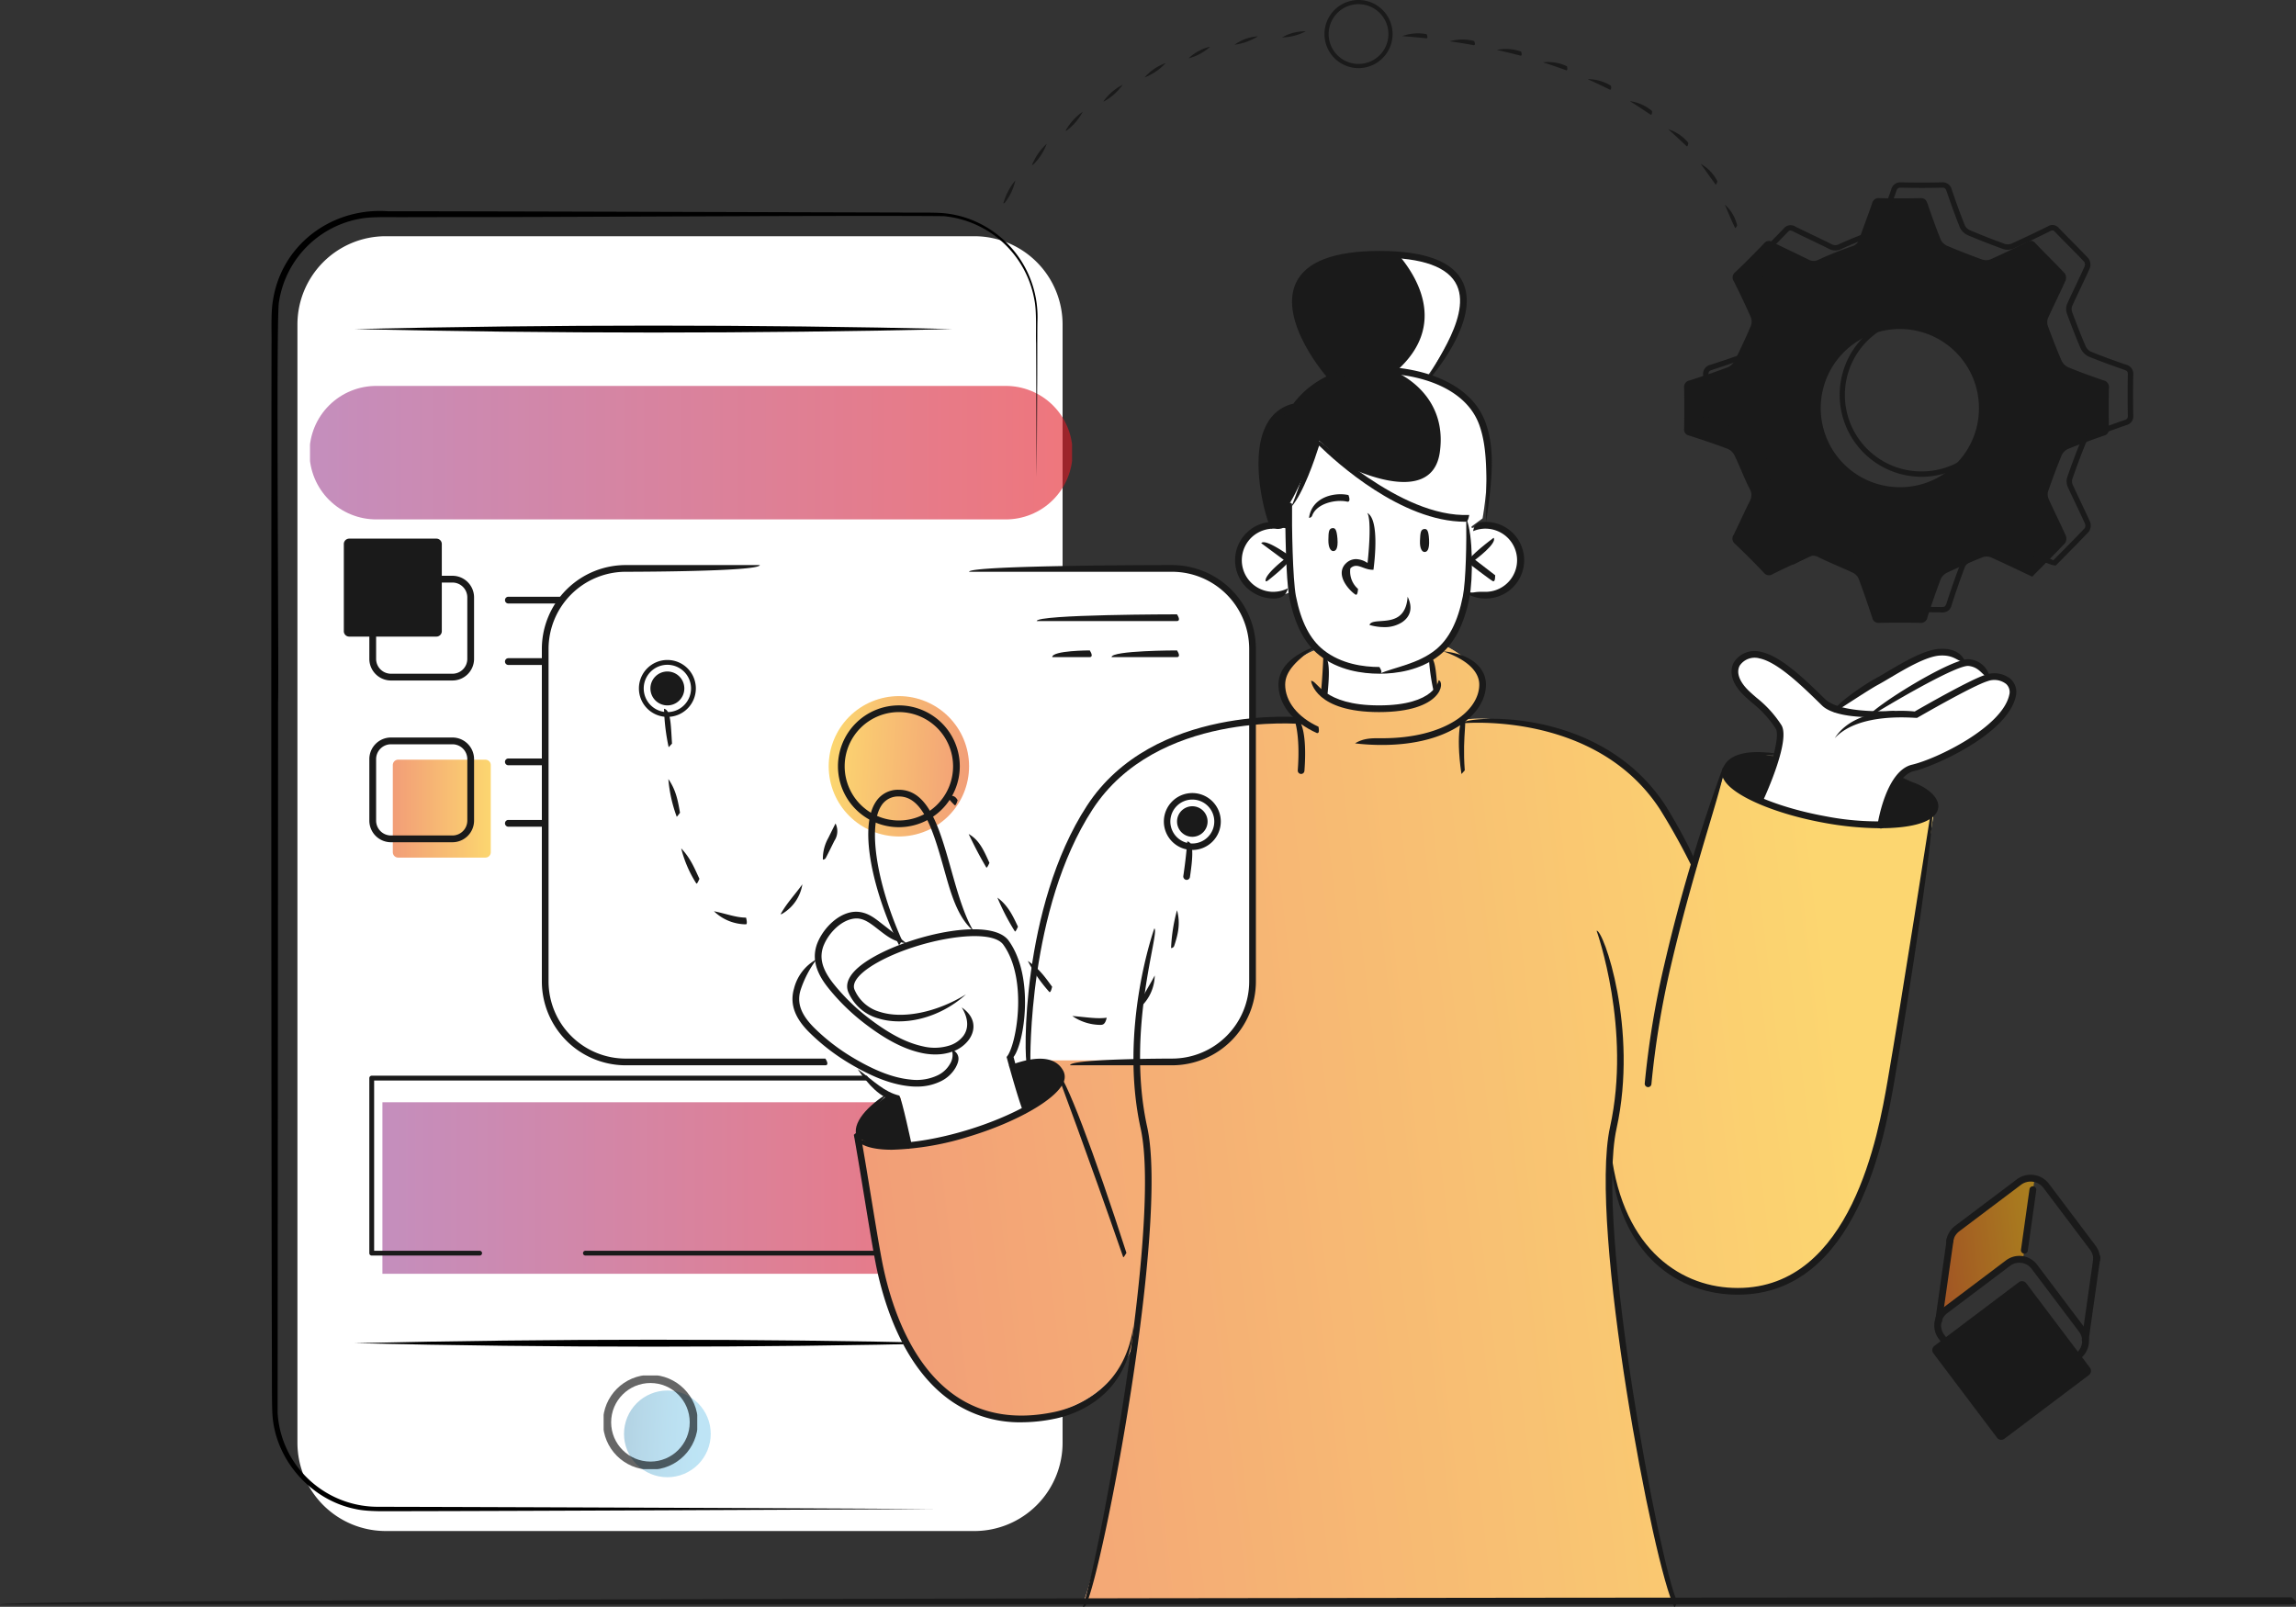 <svg id="pwa-interna" xmlns="http://www.w3.org/2000/svg" xmlns:xlink="http://www.w3.org/1999/xlink" width="563.737" height="394.564" viewBox="0 0 563.737 394.564">
  <rect x="0" y="0" width="563.737" height="394.564" fill="#333333" stroke="none"/>
  <defs>
    <linearGradient id="linear-gradient" y1="0.5" x2="1" y2="0.5" gradientUnits="objectBoundingBox">
      <stop offset="0" stop-color="#9d4391"/>
      <stop offset="1" stop-color="#e41b25"/>
    </linearGradient>
    <linearGradient id="linear-gradient-3" y1="0.5" x2="1.096" y2="0.5" xlink:href="#linear-gradient"/>
    <linearGradient id="linear-gradient-5" x1="0.017" y1="0.677" x2="0.93" y2="0.583" gradientUnits="objectBoundingBox">
      <stop offset="0" stop-color="#e95c1d"/>
      <stop offset="1" stop-color="#fabb10"/>
    </linearGradient>
    <linearGradient id="linear-gradient-7" x1="0" y1="1" x2="1" y2="1" xlink:href="#linear-gradient-5"/>
    <linearGradient id="linear-gradient-9" x1="1" y1="0.793" x2="0" y2="0.735" xlink:href="#linear-gradient-5"/>
    <linearGradient id="linear-gradient-11" x1="-0.239" y1="0.751" x2="1.176" y2="0.5" xlink:href="#linear-gradient-5"/>
    <linearGradient id="linear-gradient-13" x1="1" y1="0.775" x2="0" y2="0.728" gradientUnits="objectBoundingBox">
      <stop offset="0" stop-color="#26a7df"/>
      <stop offset="0.237" stop-color="#22a2da"/>
      <stop offset="0.517" stop-color="#1993cb"/>
      <stop offset="0.818" stop-color="#0b7cb3"/>
      <stop offset="1" stop-color="#006ba2"/>
    </linearGradient>
    <clipPath id="clip-path">
      <rect id="Rectángulo_2035" data-name="Rectángulo 2035" width="563.737" height="394.564" fill="none"/>
    </clipPath>
    <clipPath id="clip-path-3">
      <rect id="Rectángulo_2019" data-name="Rectángulo 2019" width="187.109" height="32.779" fill="url(#linear-gradient)"/>
    </clipPath>
    <clipPath id="clip-path-4">
      <path id="Trazado_3431" data-name="Trazado 3431" d="M260.606,144.691H106.277a16.39,16.39,0,1,1,0-32.779H260.606a16.39,16.39,0,1,1,0,32.779" transform="translate(-89.887 -111.912)" fill="url(#linear-gradient)"/>
    </clipPath>
    <clipPath id="clip-path-5">
      <rect id="Rectángulo_2022" data-name="Rectángulo 2022" width="143.935" height="42.123" fill="url(#linear-gradient-3)"/>
    </clipPath>
    <clipPath id="clip-path-7">
      <rect id="Rectángulo_2024" data-name="Rectángulo 2024" width="264.78" height="235.191" fill="url(#linear-gradient-5)"/>
    </clipPath>
    <clipPath id="clip-path-8">
      <path id="Trazado_3439" data-name="Trazado 3439" d="M461.411,218.621l-7.526,22.945s-6.956-23.228-26.546-30.771S397,205.483,397,205.483s5.808-4.014,5.057-9.1-9.177-9.144-9.177-9.144l-32.1,1.15s-7.526,2.8-8,8.419a10.035,10.035,0,0,0,4,8.679s-17.22-.876-27.211,3.688-23.836,10.061-31.235,32.395-8.121,47.693-8.121,47.693L256.575,297.8s-9.514,5.758-8.061,9.407l6.874,38.025s7.343,31.821,30.916,31.8,29.652-17.4,29.652-17.4-6.712,49.876-12.015,62.8h145.2s-10.708-41.142-13.986-74.254c0,0-3.28-25.623-1.718-35.762,0,0,3.082,27.534,22.654,32.15s31.483-6.408,38.347-22.634,10.922-45.843,12.338-54.708,6.358-40.756,6.358-40.756.963-6.725-23.064-10.157-26.743-2.856-28.663,2.315" transform="translate(-248.364 -187.236)" fill="url(#linear-gradient-5)"/>
    </clipPath>
    <clipPath id="clip-path-9">
      <rect id="Rectángulo_2026" data-name="Rectángulo 2026" width="24.055" height="24.055" fill="url(#linear-gradient-7)"/>
    </clipPath>
    <clipPath id="clip-path-10">
      <path id="Trazado_3441" data-name="Trazado 3441" d="M136.636,244.348H115.214a1.32,1.32,0,0,1-1.317-1.317v-21.42a1.321,1.321,0,0,1,1.318-1.318h21.42a1.321,1.321,0,0,1,1.318,1.318v21.42a1.32,1.32,0,0,1-1.317,1.317" transform="translate(-113.897 -220.293)" fill="url(#linear-gradient-7)"/>
    </clipPath>
    <clipPath id="clip-path-11">
      <rect id="Rectángulo_2028" data-name="Rectángulo 2028" width="34.471" height="34.471" fill="url(#linear-gradient-9)"/>
    </clipPath>
    <clipPath id="clip-path-12">
      <path id="Trazado_3453" data-name="Trazado 3453" d="M274.753,219.1a17.235,17.235,0,1,1-17.236-17.236A17.236,17.236,0,0,1,274.753,219.1" transform="translate(-240.282 -201.862)" fill="url(#linear-gradient-9)"/>
    </clipPath>
    <clipPath id="clip-path-13">
      <rect id="Rectángulo_2030" data-name="Rectángulo 2030" width="23.415" height="33.906" fill="url(#linear-gradient-11)"/>
    </clipPath>
    <clipPath id="clip-path-14">
      <path id="Trazado_3514" data-name="Trazado 3514" d="M582.9,361.3l2.815-19.526a5.988,5.988,0,0,0-3.658.715c-1.193.889-12.526,9.443-15.032,11.335a4.449,4.449,0,0,0-1.126,1.231,8.381,8.381,0,0,0-1.141,3.214c-.373,2.623-2.457,17.374-2.457,17.374l17.77-13.967a3.459,3.459,0,0,1,2.831-.375" transform="translate(-562.3 -341.735)" fill="url(#linear-gradient-11)"/>
    </clipPath>
    <clipPath id="clip-path-15">
      <rect id="Rectángulo_2032" data-name="Rectángulo 2032" width="21.293" height="21.293" fill="url(#linear-gradient-13)"/>
    </clipPath>
    <clipPath id="clip-path-16">
      <path id="Trazado_3520" data-name="Trazado 3520" d="M202.23,413.882a10.647,10.647,0,1,0-10.647,10.647,10.647,10.647,0,0,0,10.647-10.647" transform="translate(-180.937 -403.235)" fill="url(#linear-gradient-13)"/>
    </clipPath>
    <clipPath id="clip-path-17">
      <rect id="Rectángulo_2033" data-name="Rectángulo 2033" width="22.987" height="22.987" fill="none"/>
    </clipPath>
  </defs>
  <g id="Grupo_4482" data-name="Grupo 4482" clip-path="url(#clip-path)">
    <g id="Grupo_4481" data-name="Grupo 4481">
      <g id="Grupo_4480" data-name="Grupo 4480" clip-path="url(#clip-path)">
        <path id="Trazado_3430" data-name="Trazado 3430" d="M252.431,386.454H107.921a21.679,21.679,0,0,1-21.679-21.679V90.178A21.679,21.679,0,0,1,107.921,68.5h144.51A21.68,21.68,0,0,1,274.11,90.178v274.6a21.68,21.68,0,0,1-21.679,21.679" transform="translate(-13.213 -10.495)" fill="#fff"/>
        <g id="Grupo_4446" data-name="Grupo 4446" transform="translate(76.115 94.766)" opacity="0.6">
          <g id="Grupo_4445" data-name="Grupo 4445">
            <g id="Grupo_4444" data-name="Grupo 4444" clip-path="url(#clip-path-3)">
              <g id="Grupo_4443" data-name="Grupo 4443" transform="translate(0 0)">
                <g id="Grupo_4442" data-name="Grupo 4442" clip-path="url(#clip-path-4)">
                  <rect id="Rectángulo_2018" data-name="Rectángulo 2018" width="187.108" height="32.779" transform="translate(0 0)" fill="url(#linear-gradient)"/>
                </g>
              </g>
            </g>
          </g>
        </g>
        <path id="Trazado_3432" data-name="Trazado 3432" d="M241.422,379.927c-29.052.139-103.006.5-131.069.533-3.192-.027-7.864.189-11-.527-11.081-2.21-19.921-12.281-20.432-23.611-.141-3.081-.086-7.812-.108-10.96-.169-75.963-.174-174.876-.093-251.214.07-3.054-.2-7.972.352-11.021,2.134-13.747,14.5-22.839,28.211-21.882,25.9.011,98.676.253,125.607.313,2.963.1,7.975-.094,10.953.174a25.037,25.037,0,0,1,10.428,3.431A25.64,25.64,0,0,1,266.779,88.23c-.072,3.314-.019,12.907-.077,16.384l-.1,21.845c-.069-7.054-.1-25.9-.155-32.767-.119-3.01.2-7.882-.451-10.863a25,25,0,0,0-22.218-20.375c-23.327-.223-97.371.267-120.109.228l-10.923.013c-3.031.069-7.829-.132-10.835.176A24.516,24.516,0,0,0,80.575,83.361c-.818,2.493-.005,92.507-.24,98.165l-.12,174.717a24.4,24.4,0,0,0,9.748,18.177,24.722,24.722,0,0,0,14.93,4.959c31.066.058,104.666.374,136.53.547" transform="translate(-12.053 -9.373)"/>
        <line id="Línea_4" data-name="Línea 4" x2="146.744" transform="translate(87.06 80.807)" fill="#fff"/>
        <path id="Trazado_3433" data-name="Trazado 3433" d="M102.812,95.274c48.729-1.132,98.015-1.141,146.744,0-48.729,1.141-98.016,1.132-146.744,0" transform="translate(-15.752 -14.467)"/>
        <line id="Línea_5" data-name="Línea 5" x2="146.744" transform="translate(87.06 329.833)" fill="#fff"/>
        <path id="Trazado_3434" data-name="Trazado 3434" d="M102.812,389.357c48.729-1.132,98.015-1.141,146.744,0-48.729,1.141-98.016,1.132-146.744,0" transform="translate(-15.752 -59.524)"/>
        <path id="Trazado_3435" data-name="Trazado 3435" d="M592.62,104.063a1.659,1.659,0,0,0-1.357-1.861c-2.914-1.006-5.82-2.048-8.67-3.219a3.43,3.43,0,0,1-1.632-1.7c-1.2-2.77-2.282-5.59-3.324-8.425a2.735,2.735,0,0,1,0-1.877c1.408-3.131,2.954-6.2,4.354-9.335a1.965,1.965,0,0,0-.233-1.74c-2.352-2.509-4.822-4.9-7.2-7.387A1.413,1.413,0,0,0,572.6,68.2c-2.971,1.473-5.962,2.908-8.99,4.261a2.991,2.991,0,0,1-2.046.093q-4.343-1.564-8.6-3.363a3.17,3.17,0,0,1-1.622-1.5c-1.174-2.912-2.231-5.872-3.247-8.843-.325-.955-.711-1.417-1.822-1.388-3.323.081-6.647.075-9.969,0a1.658,1.658,0,0,0-1.855,1.368c-1,2.915-2.13,5.784-3.119,8.7a2.577,2.577,0,0,1-1.864,1.782c-2.741.951-5.452,2.026-8.089,3.237a2.6,2.6,0,0,1-2.568-.025c-2.912-1.465-5.879-2.816-8.793-4.273a1.523,1.523,0,0,0-2.107.366c-2.3,2.4-4.64,4.761-7.051,7.044a1.612,1.612,0,0,0-.307,2.26c1.445,2.922,2.863,5.858,4.167,8.843a3.016,3.016,0,0,1-.055,2.162q-1.819,4.244-3.887,8.376a3.554,3.554,0,0,1-1.678,1.664c-3.1,1.179-6.247,2.23-9.4,3.258a1.633,1.633,0,0,0-1.381,1.835c.073,3.32.063,6.646,0,9.969a1.511,1.511,0,0,0,1.238,1.735c3.212,1.035,6.417,2.105,9.57,3.3a3.525,3.525,0,0,1,1.64,1.715c1.274,2.672,2.322,5.454,3.653,8.1a2.867,2.867,0,0,1,.064,2.9c-1.378,2.76-2.634,5.58-4,8.343a1.63,1.63,0,0,0,.356,2.254c2.4,2.291,4.762,4.639,7.048,7.049a1.6,1.6,0,0,0,2.245.323c2.867-1.421,5.787-2.738,8.654-4.16a2.547,2.547,0,0,1,2.568.065c2.758,1.362,5.631,2.485,8.413,3.8a3,3,0,0,1,1.418,1.481c1.18,3.16,2.274,6.354,3.329,9.559a1.55,1.55,0,0,0,1.751,1.258c3.323-.058,6.647-.068,9.969,0a1.6,1.6,0,0,0,1.823-1.361c1.014-3.156,2.1-6.3,3.275-9.393a3.256,3.256,0,0,1,1.571-1.577q4.262-1.99,8.63-3.744a2.886,2.886,0,0,1,2.032-.041c3.393,1.508,6.736,3.131,10.225,4.776,2.731-2.768,5.46-5.474,8.094-8.275a2,2,0,0,0,.158-1.766c-1.353-3.028-2.849-5.993-4.216-9.014a2.853,2.853,0,0,1-.135-1.916c1.029-2.959,2.122-5.9,3.311-8.8a3.147,3.147,0,0,1,1.552-1.584c2.912-1.177,5.871-2.244,8.84-3.274a1.555,1.555,0,0,0,1.221-1.768c-.059-3.323-.068-6.646,0-9.969m-51.355,24.4a19.425,19.425,0,1,1,19.449-19.4,19.361,19.361,0,0,1-19.449,19.4" transform="translate(-74.817 -8.804)" fill="#1a1a1a"/>
        <path id="Trazado_3436" data-name="Trazado 3436" d="M552.479,158.492c-3.073-.069-6.32-.069-10.038,0a2.178,2.178,0,0,1-2.394-1.713c-1.224-3.727-2.282-6.761-3.323-9.531a2.312,2.312,0,0,0-1.075-1.115c-1.228-.579-2.474-1.122-3.715-1.664-1.555-.677-3.16-1.376-4.711-2.142a1.9,1.9,0,0,0-1.983-.065c-1.461.725-2.934,1.42-4.411,2.119-1.414.673-2.834,1.341-4.243,2.041a2.255,2.255,0,0,1-3.02-.462c-2.166-2.285-4.466-4.585-7.022-7.029a2.265,2.265,0,0,1-.489-3.019c.652-1.324,1.286-2.667,1.914-4,.687-1.451,1.373-2.905,2.089-4.342a2.226,2.226,0,0,0-.065-2.313c-.748-1.485-1.416-3.034-2.059-4.527-.52-1.2-1.034-2.4-1.6-3.584a2.816,2.816,0,0,0-1.276-1.376c-3.308-1.262-6.681-2.378-9.541-3.3a2.155,2.155,0,0,1-1.694-2.378c.061-3.714.061-6.966,0-9.94a2.285,2.285,0,0,1,1.835-2.477c2.985-.971,6.187-2.038,9.37-3.243a2.952,2.952,0,0,0,1.323-1.343c1.374-2.751,2.676-5.557,3.873-8.346a2.345,2.345,0,0,0,.053-1.629c-1.431-3.269-2.973-6.43-4.156-8.819a2.269,2.269,0,0,1,.445-3.033c2.207-2.093,4.509-4.387,7.03-7.023a2.162,2.162,0,0,1,2.88-.5c1.4.7,2.81,1.372,4.222,2.05,1.53.73,3.059,1.46,4.573,2.224a1.955,1.955,0,0,0,2,.014c2.579-1.185,5.324-2.282,8.15-3.262a1.927,1.927,0,0,0,1.451-1.368c.506-1.494,1.048-2.975,1.595-4.452.521-1.417,1.036-2.829,1.526-4.253a2.3,2.3,0,0,1,2.4-1.816c3.667.077,6.915.073,10.034,0a2.307,2.307,0,0,1,2.465,1.831c1.219,3.579,2.219,6.3,3.232,8.808a2.589,2.589,0,0,0,1.268,1.142c2.731,1.158,5.61,2.286,8.561,3.351a2.5,2.5,0,0,0,1.561-.077c2.731-1.23,5.663-2.619,8.963-4.253a2.043,2.043,0,0,1,2.721.456c1.024,1.06,2.064,2.109,3.1,3.159,1.381,1.4,2.767,2.793,4.108,4.229a2.585,2.585,0,0,1,.354,2.461c-.726,1.63-1.494,3.243-2.259,4.855-.707,1.491-1.417,2.977-2.093,4.48a2.1,2.1,0,0,0,.019,1.38c1.253,3.4,2.275,5.992,3.312,8.39A2.776,2.776,0,0,0,589,94.437c3.085,1.268,6.237,2.377,8.63,3.2a2.314,2.314,0,0,1,1.807,2.5c-.067,3.12-.067,6.375,0,9.941a2.205,2.205,0,0,1-1.671,2.407c-3.474,1.2-6.27,2.237-8.807,3.262a2.477,2.477,0,0,0-1.189,1.223c-1.109,2.7-2.184,5.572-3.294,8.767a2.182,2.182,0,0,0,.11,1.424c.642,1.42,1.315,2.827,1.983,4.235.76,1.585,1.516,3.176,2.233,4.781a2.61,2.61,0,0,1-.28,2.49c-2,2.121-4.08,4.226-6.1,6.263l-2,2.024c-.756.135-3.3-1.071-3.3-1.071-2.586-1.227-5.112-2.43-7.664-3.567a2.2,2.2,0,0,0-1.516.049c-3.093,1.254-5.907,2.473-8.6,3.731a2.646,2.646,0,0,0-1.233,1.215c-1.114,2.928-2.18,5.988-3.264,9.357a2.217,2.217,0,0,1-2.369,1.821m-4.9-1.372c1.7,0,3.3.019,4.83.052.646,0,.931-.14,1.18-.9,1.087-3.392,2.166-6.476,3.29-9.427a3.892,3.892,0,0,1,1.9-1.94c2.715-1.273,5.547-2.5,8.663-3.758a3.542,3.542,0,0,1,2.552-.03c2.561,1.14,5.1,2.341,7.691,3.574l2.123,1,1.675-1.69c2.009-2.028,4.094-4.13,6.077-6.241a1.515,1.515,0,0,0,.035-1.04c-.711-1.6-1.463-3.176-2.219-4.756-.672-1.414-1.351-2.831-2-4.261a3.469,3.469,0,0,1-.152-2.4c1.117-3.217,2.2-6.106,3.32-8.827a3.789,3.789,0,0,1,1.914-1.951c2.556-1.031,5.377-2.075,8.876-3.286.642-.221.786-.433.778-1.136-.065-3.583-.065-6.852,0-9.99.013-.733-.157-.961-.919-1.223-2.412-.832-5.579-1.955-8.7-3.231a4.1,4.1,0,0,1-1.987-2.054c-1.044-2.42-2.076-5.029-3.339-8.459a3.4,3.4,0,0,1,.019-2.378c.681-1.512,1.394-3.007,2.105-4.5.76-1.6,1.52-3.208,2.247-4.83a1.4,1.4,0,0,0-.109-1.012c-1.337-1.43-2.711-2.816-4.087-4.2-1.045-1.054-2.085-2.107-3.111-3.178-.421-.44-.6-.467-1.185-.183-3.313,1.642-6.259,3.042-9.012,4.274a3.692,3.692,0,0,1-2.542.118c-2.976-1.079-5.883-2.215-8.632-3.381A3.832,3.832,0,0,1,556.889,64c-1.022-2.534-2.028-5.273-3.255-8.873-.276-.8-.528-.961-1.181-.941-3.136.08-6.41.083-10,0-.774,0-.953.154-1.219.922-.489,1.435-1.014,2.857-1.534,4.278-.543,1.468-1.08,2.938-1.588,4.424a3.2,3.2,0,0,1-2.268,2.192c-2.788.967-5.488,2.046-8.032,3.213a3.251,3.251,0,0,1-3.142-.035c-1.508-.76-3.028-1.485-4.55-2.211-1.416-.678-2.835-1.359-4.243-2.063-.62-.314-.848-.272-1.333.236-2.534,2.644-4.85,4.956-7.076,7.065-.51.486-.54.736-.164,1.488,1.186,2.4,2.739,5.58,4.182,8.87a3.664,3.664,0,0,1-.053,2.684c-1.207,2.814-2.522,5.64-3.908,8.416a4.2,4.2,0,0,1-2.031,1.983c-3.213,1.219-6.434,2.291-9.431,3.269-.768.248-.943.472-.926,1.189.071,2.993.071,6.261,0,10-.012.694.12.883.779,1.093,2.879.926,6.27,2.05,9.605,3.32a4.14,4.14,0,0,1,2.005,2.046c.569,1.193,1.093,2.408,1.617,3.628.638,1.477,1.295,3.007,2.025,4.456a3.492,3.492,0,0,1,.064,3.493c-.713,1.433-1.394,2.876-2.07,4.322-.634,1.346-1.272,2.693-1.928,4.024-.35.7-.309.979.215,1.483,2.573,2.455,4.889,4.767,7.073,7.07.49.524.736.555,1.473.185,1.412-.7,2.841-1.373,4.265-2.05,1.465-.691,2.932-1.386,4.387-2.108a3.22,3.22,0,0,1,3.156.062c1.522.755,3.111,1.446,4.649,2.119,1.26.547,2.513,1.093,3.755,1.679a3.6,3.6,0,0,1,1.751,1.849c1.045,2.788,2.108,5.834,3.339,9.583.219.665.459.791,1.109.805q2.74-.046,5.165-.049m-.164-31.936a20.126,20.126,0,0,1-14.212-34.3,20.1,20.1,0,1,1,14.22,34.3Zm.164-38.85a18.873,18.873,0,0,0-13.442,5.485,18.773,18.773,0,0,0,13.278,32.045,18.765,18.765,0,0,0,.209-37.53Z" transform="translate(-75.66 -8.1)" fill="#1a1a1a"/>
        <g id="Grupo_4451" data-name="Grupo 4451" transform="translate(93.896 270.663)" opacity="0.6">
          <g id="Grupo_4450" data-name="Grupo 4450">
            <g id="Grupo_4449" data-name="Grupo 4449" clip-path="url(#clip-path-5)">
              <g id="Grupo_4448" data-name="Grupo 4448" transform="translate(0 0)">
                <g id="Grupo_4447" data-name="Grupo 4447" clip-path="url(#clip-path-5)">
                  <rect id="Rectángulo_2020" data-name="Rectángulo 2020" width="143.935" height="42.123" transform="translate(0)" fill="url(#linear-gradient-3)"/>
                </g>
              </g>
            </g>
          </g>
        </g>
        <path id="Trazado_3437" data-name="Trazado 3437" d="M256.793,356.109H160.145a.588.588,0,1,1,0-1.176H256.2V313.121H108.27v41.812h25.908a.588.588,0,1,1,0,1.176h-26.5a.591.591,0,0,1-.59-.587v-42.99a.59.59,0,0,1,.59-.588H256.793a.589.589,0,0,1,.59.588v42.99a.59.59,0,0,1-.59.587" transform="translate(-16.408 -47.794)" fill="#1a1a1a"/>
        <path id="Trazado_3438" data-name="Trazado 3438" d="M461.411,218.621l-7.526,22.945s-6.956-23.229-26.546-30.77S397,205.483,397,205.483s5.807-4.013,5.056-9.1-9.177-9.144-9.177-9.144l-32.1,1.15s-7.526,2.8-8,8.418a10.036,10.036,0,0,0,4,8.68s-17.219-.876-27.211,3.687-23.836,10.061-31.235,32.4-8.121,47.693-8.121,47.693L256.575,297.8s-9.513,5.759-8.061,9.407l6.874,38.025s7.344,31.821,30.916,31.8,29.652-17.4,29.652-17.4-6.712,49.876-12.014,62.8h145.2s-10.708-41.142-13.986-74.254c0,0-3.281-25.622-1.719-35.761,0,0,3.082,27.532,22.655,32.149s31.482-6.408,38.346-22.635,10.922-45.842,12.338-54.707,6.359-40.756,6.359-40.756.962-6.726-23.065-10.157-26.743-2.856-28.663,2.315" transform="translate(-38.053 -28.687)" fill="#fff"/>
        <g id="Grupo_4456" data-name="Grupo 4456" transform="translate(210.311 158.549)" opacity="0.6">
          <g id="Grupo_4455" data-name="Grupo 4455">
            <g id="Grupo_4454" data-name="Grupo 4454" clip-path="url(#clip-path-7)">
              <g id="Grupo_4453" data-name="Grupo 4453" transform="translate(0)">
                <g id="Grupo_4452" data-name="Grupo 4452" clip-path="url(#clip-path-8)">
                  <rect id="Rectángulo_2023" data-name="Rectángulo 2023" width="267.039" height="235.191" transform="translate(-1.302 0)" fill="url(#linear-gradient-5)"/>
                </g>
              </g>
            </g>
          </g>
        </g>
        <path id="Trazado_3440" data-name="Trazado 3440" d="M122.433,180.255H101.012a1.321,1.321,0,0,1-1.317-1.317V157.517a1.321,1.321,0,0,1,1.317-1.318h21.421a1.322,1.322,0,0,1,1.318,1.318v21.42a1.321,1.321,0,0,1-1.318,1.318" transform="translate(-15.275 -23.932)" fill="#1a1a1a"/>
        <g id="Grupo_4461" data-name="Grupo 4461" transform="translate(96.446 186.541)" opacity="0.6">
          <g id="Grupo_4460" data-name="Grupo 4460">
            <g id="Grupo_4459" data-name="Grupo 4459" clip-path="url(#clip-path-9)">
              <g id="Grupo_4458" data-name="Grupo 4458" transform="translate(0 0)">
                <g id="Grupo_4457" data-name="Grupo 4457" clip-path="url(#clip-path-10)">
                  <rect id="Rectángulo_2025" data-name="Rectángulo 2025" width="24.055" height="24.055" fill="url(#linear-gradient-7)"/>
                </g>
              </g>
            </g>
          </g>
        </g>
        <path id="Trazado_3442" data-name="Trazado 3442" d="M127.5,192.685H112.4a5.316,5.316,0,0,1-5.31-5.305v-15.1a5.317,5.317,0,0,1,5.31-5.31h15.1a5.315,5.315,0,0,1,5.305,5.31v15.1a5.314,5.314,0,0,1-5.305,5.305m-15.1-24.053a3.652,3.652,0,0,0-3.645,3.648v15.1a3.648,3.648,0,0,0,3.645,3.643h15.1a3.645,3.645,0,0,0,3.644-3.643v-15.1a3.649,3.649,0,0,0-3.644-3.648Z" transform="translate(-16.407 -25.582)" fill="#1a1a1a"/>
        <path id="Trazado_3443" data-name="Trazado 3443" d="M127.5,239.59H112.4a5.316,5.316,0,0,1-5.31-5.31v-15.1a5.317,5.317,0,0,1,5.31-5.311h15.1a5.316,5.316,0,0,1,5.305,5.311v15.1a5.315,5.315,0,0,1-5.305,5.31m-15.1-24.058a3.653,3.653,0,0,0-3.645,3.649v15.1a3.653,3.653,0,0,0,3.645,3.648h15.1a3.649,3.649,0,0,0,3.644-3.648v-15.1a3.65,3.65,0,0,0-3.644-3.649Z" transform="translate(-16.407 -32.768)" fill="#1a1a1a"/>
        <path id="Trazado_3444" data-name="Trazado 3444" d="M208.876,174.711H147.255a.831.831,0,0,1,0-1.662h61.621a.831.831,0,0,1,0,1.662" transform="translate(-22.434 -26.513)" fill="#1a1a1a"/>
        <path id="Trazado_3445" data-name="Trazado 3445" d="M208.876,192.531H147.255a.831.831,0,0,1,0-1.662h61.621a.831.831,0,0,1,0,1.662" transform="translate(-22.434 -29.244)" fill="#1a1a1a"/>
        <path id="Trazado_3446" data-name="Trazado 3446" d="M208.876,221.617H147.255a.832.832,0,0,1,0-1.664h61.621a.832.832,0,0,1,0,1.664" transform="translate(-22.434 -33.7)" fill="#1a1a1a"/>
        <path id="Trazado_3447" data-name="Trazado 3447" d="M208.876,239.437H147.255a.831.831,0,0,1,0-1.662h61.621a.831.831,0,0,1,0,1.662" transform="translate(-22.434 -36.43)" fill="#1a1a1a"/>
        <path id="Trazado_3448" data-name="Trazado 3448" d="M312.862,285.65H176.987a18.953,18.953,0,0,1-18.9-18.9V183.736a18.952,18.952,0,0,1,18.9-18.9H312.862a18.952,18.952,0,0,1,18.9,18.9v83.018a18.952,18.952,0,0,1-18.9,18.9" transform="translate(-24.221 -25.256)" fill="#fff"/>
        <path id="Trazado_3449" data-name="Trazado 3449" d="M368.069,139.632s-6.464-24.942,5.521-28.4c0,0,4.833-5.22,9.343-7.2,0,0-11.229-13.778-8.457-21.3s10.678-9.388,20.247-9.492,20.1,2.809,20.709,10.194-8.988,20.365-8.988,20.365,14.019,3.6,14.671,15.277a82.259,82.259,0,0,1-.966,19.431l-3.244,2.384-46.519,2.824Z" transform="translate(-56.127 -11.222)" fill="#1a1a1a"/>
        <path id="Trazado_3450" data-name="Trazado 3450" d="M415.219,164.808s12.844,3.94,13.1-8.2c0,0-.894-10.236-11.92-7.362l-.594-2.4s-9.183,1.622-20.068-6.021a194.343,194.343,0,0,1-16.878-13.05s-5.257,12.685-7.416,15.759l-.016,5.938S361,146.23,359.111,156.611c0,0,.028,8.277,6.663,8.906s6.317-1.225,6.317-1.225,1.525,12.774,8.665,16.474l-.691,9.375s5.026,4.611,14.594,3.474,12.53-3.687,12.53-3.687l-.537-9.161s6.929-4.559,8.567-15.958" transform="translate(-55.021 -19.577)" fill="#fff"/>
        <path id="Trazado_3451" data-name="Trazado 3451" d="M509.283,225.25s5.487-12.419,4.911-15.228-6.063-9-8.778-11.287-2.744-6.855,0-8.392,7.061.014,11.214,3.621,9.315,9.181,11.187,9.111c0,0,14.289-10.775,20.363-12.333s8.934-1.885,10.473.627c0,0,5.057.263,6.223,3.844,0,0,4.319-.876,5.862,1.742s-.577,7.691-5.61,11.209-12.742,7.993-18.357,9.453-7.837,14.044-7.837,14.044-18.855-.622-29.651-6.41" transform="translate(-77.123 -29.038)" fill="#fff"/>
        <path id="Trazado_3452" data-name="Trazado 3452" d="M286.939,307.9l-3.623-13.35s5.48-6.679,2.306-19.877-11.95-10.439-11.95-10.439-5.372-13.1-6.931-20.047-5.972-15.34-11.775-14.21-6.617,10.4-4.883,17.65,5.557,17.788,5.557,17.788-6.556-5.674-9.026-5.484-7.513,2.235-8.843,5.341a28.448,28.448,0,0,0-1.792,6.241s-4.916,2.66-5.072,7.609,3.283,10.207,16.346,18.148a11.534,11.534,0,0,0,9.242,7.552l1.922,11.7a73.72,73.72,0,0,0,15.253-3.19c6.747-2.407,13.267-5.432,13.267-5.432" transform="translate(-35.378 -35.22)" fill="#fff"/>
        <g id="Grupo_4466" data-name="Grupo 4466" transform="translate(203.468 170.934)" opacity="0.6">
          <g id="Grupo_4465" data-name="Grupo 4465">
            <g id="Grupo_4464" data-name="Grupo 4464" clip-path="url(#clip-path-11)">
              <g id="Grupo_4463" data-name="Grupo 4463">
                <g id="Grupo_4462" data-name="Grupo 4462" clip-path="url(#clip-path-12)">
                  <rect id="Rectángulo_2027" data-name="Rectángulo 2027" width="34.471" height="34.471" transform="translate(0 0)" fill="url(#linear-gradient-9)"/>
                </g>
              </g>
            </g>
          </g>
        </g>
        <path id="Trazado_3454" data-name="Trazado 3454" d="M255.8,317.8l2.971.667,2.84,11.72s-12.385.378-13.081-2.984,7.27-9.4,7.27-9.4" transform="translate(-38.072 -48.692)" fill="#1a1a1a"/>
        <path id="Trazado_3455" data-name="Trazado 3455" d="M293.648,308.607l2.905,11.19s11.057-5.729,8.483-10.022-11.388-1.169-11.388-1.169" transform="translate(-44.991 -47.115)" fill="#1a1a1a"/>
        <path id="Trazado_3456" data-name="Trazado 3456" d="M512.2,219.2s-1.659,9.459-3.38,10.588-9.7-3.644-8.343-7.5S512.2,219.2,512.2,219.2" transform="translate(-76.656 -33.575)" fill="#1a1a1a"/>
        <path id="Trazado_3457" data-name="Trazado 3457" d="M549.612,224.972s-4.131,8.5-3.742,11.936c0,0,12.123.063,12.846-4.663.572-3.744-9.1-7.273-9.1-7.273" transform="translate(-83.631 -34.469)" fill="#1a1a1a"/>
        <path id="Trazado_3458" data-name="Trazado 3458" d="M199.235,198.376a6.989,6.989,0,1,1-6.989-6.989,6.99,6.99,0,0,1,6.989,6.989" transform="translate(-28.384 -29.323)" fill="#1a1a1a"/>
        <path id="Trazado_3459" data-name="Trazado 3459" d="M351.444,236.968a6.989,6.989,0,1,1-6.989-6.989,6.988,6.988,0,0,1,6.989,6.989" transform="translate(-51.704 -35.236)" fill="#1a1a1a"/>
        <path id="Trazado_3460" data-name="Trazado 3460" d="M423.7,138.549a82.236,82.236,0,0,0,.965-19.431c-.652-11.683-14.67-15.277-14.67-15.277s9.6-12.982,8.987-20.365c-.519-6.243-8.124-9.281-16.242-10.012,4.292,4.9,12.93,17.509-.45,29.1,0,0,12.9,5.1,10.918,19.658s-23.713,3.119-23.713,3.119,7.613,9.983,12.73,16.7l18.231-1.106Z" transform="translate(-59.676 -11.256)" fill="#fff"/>
        <path id="Trazado_3461" data-name="Trazado 3461" d="M508.933,226.307c1.8-6.689,5.338-16.265,3.982-18.453a25.889,25.889,0,0,0-5.722-6.287c-.741-.637-1.455-1.255-2.118-1.907-4-3.909-3.053-6.924-2.459-8.035a6.021,6.021,0,0,1,6.637-2.633c4.968,1.025,10.961,6.893,15.772,11.608,3.2,3.127,13.091,3.124,16.68,2.9a.787.787,0,0,1,.871.769c-1.323.913-14.419,1.7-18.276-2.079-4.84-4.74-10.885-10.664-15.378-11.589a4.414,4.414,0,0,0-4.85,1.794c-.887,1.664-.1,3.883,2.153,6.089.642.627,1.33,1.221,2.045,1.834a27.591,27.591,0,0,1,6.043,6.665c2.219,3.579-3.468,16.323-4.632,18.842a.826.826,0,0,1-.749.48" transform="translate(-76.925 -28.932)" fill="#1a1a1a"/>
        <path id="Trazado_3462" data-name="Trazado 3462" d="M543.318,233.365a.846.846,0,0,1-.814-.949c.081-.539,2.092-13.224,8.46-14.719,6.17-1.451,22.18-9.258,23.88-17.16a2.677,2.677,0,0,0-.777-2.671,4.734,4.734,0,0,0-4.568-.67c-3.659,1.111-17.15,8.922-17.283,9-.662.086-14.2-1.523-20.234,5,4.962-7.8,17.54-6.79,19.642-6.563,1.893-1.093,13.791-7.918,17.395-9.013a6.375,6.375,0,0,1,6.165,1.032,4.357,4.357,0,0,1,1.269,4.231c-1.984,9.219-19.741,17.154-25.111,18.414-4.395,1.032-6.7,10-7.211,13.366a.823.823,0,0,1-.814.7" transform="translate(-81.507 -29.918)" fill="#1a1a1a"/>
        <path id="Trazado_3463" data-name="Trazado 3463" d="M541.317,205.514c1.771-2.882,21.22-14.849,25.143-14.33a5.606,5.606,0,0,1,5.044,4.462c-1.651.12-2.173-2.493-5.221-2.827-2.587-.3-16.4,7.568-24.532,12.572a.815.815,0,0,1-.433.123" transform="translate(-82.937 -29.289)" fill="#1a1a1a"/>
        <path id="Trazado_3464" data-name="Trazado 3464" d="M531.742,203.687c-.109-1.734,7.954-7.028,9.876-8.055.92-.49,2.008-1.135,3.194-1.839,4.1-2.422,9.19-5.44,12.928-5.63,5.132-.3,6.178,3,6.217,3.142-1.622.34-2.342-1.705-6.134-1.5-3.33.167-8.439,3.192-12.171,5.4-1.21.72-2.321,1.374-3.257,1.877-1.86.991-10.119,6.413-10.2,6.468a.811.811,0,0,1-.451.133" transform="translate(-81.47 -28.826)" fill="#1a1a1a"/>
        <path id="Trazado_3465" data-name="Trazado 3465" d="M386.107,153.159c.657-.1,1.1.177,1.288,2.545.212,2.642-.474,3.109-1.066,3.082s-1.187-.837-1.158-2.725.076-2.767.937-2.9" transform="translate(-59.013 -23.463)" fill="#1a1a1a"/>
        <path id="Trazado_3466" data-name="Trazado 3466" d="M412.738,153.412c.66-.086,1.092.208,1.22,2.582.141,2.645-.555,3.092-1.147,3.054s-1.163-.87-1.085-2.756.148-2.764,1.012-2.879" transform="translate(-63.081 -23.503)" fill="#1a1a1a"/>
        <path id="Trazado_3467" data-name="Trazado 3467" d="M367.525,170.166a9.681,9.681,0,0,1-7.057-3.184,9.409,9.409,0,0,1,.832-13.274,9.124,9.124,0,0,1,6.812-2.331,9.442,9.442,0,0,1,2.9.649,3.247,3.247,0,0,1-3,.992,7.874,7.874,0,0,0-5.618,1.927,7.759,7.759,0,0,0,4.647,13.56,8.015,8.015,0,0,0,4.058-.855c-.577,2.157-2.063,2.517-3.568,2.517" transform="translate(-54.868 -23.189)" fill="#1a1a1a"/>
        <path id="Trazado_3468" data-name="Trazado 3468" d="M366.8,166.842c-.5-1.476,4.423-5.281,4.423-5.281l-5.518-4.087c.981-1.322,7.378,3.412,7.378,3.412.01,1.312-5.779,5.784-5.779,5.784a.811.811,0,0,1-.5.172" transform="translate(-56.03 -24.091)" fill="#1a1a1a"/>
        <path id="Trazado_3469" data-name="Trazado 3469" d="M429.935,170.167a9.373,9.373,0,0,1-4.324-1.053c2-.819,3.38-.529,4.814-.608a7.756,7.756,0,0,0,4.645-13.56,7.838,7.838,0,0,0-5.618-1.927,7.732,7.732,0,0,0-2.545.6c.332-1.932,1.372-2.177,2.441-2.245a9.406,9.406,0,1,1,1.181,18.774c-.2.013-.4.018-.594.018" transform="translate(-65.209 -23.19)" fill="#1a1a1a"/>
        <path id="Trazado_3470" data-name="Trazado 3470" d="M431.813,166.645c-.5-.172-6.3-4.645-6.3-4.645.014-1.312,6.41-6.045,6.41-6.045.984,1.322-4.54,5.409-4.54,5.409l4.932,3.8c-.015,1.367-.258,1.476-.5,1.476" transform="translate(-65.195 -23.894)" fill="#1a1a1a"/>
        <path id="Trazado_3471" data-name="Trazado 3471" d="M498.241,353.78c-.879,0-1.776-.034-2.694-.107-14.14-1.106-29.149-12.1-28.87-39.642,1.379,26.426,15.6,36.953,29,38,.855.068,1.692.1,2.513.1,27.925,0,34.536-38.028,36.753-50.768,3.328-19.129,10.755-66.842,10.828-67.322,1.554.736-5.876,48.462-9.205,67.6-2.277,13.086-9.066,52.134-38.326,52.134" transform="translate(-71.501 -35.858)" fill="#1a1a1a"/>
        <path id="Trazado_3472" data-name="Trazado 3472" d="M477.719,301.048a.839.839,0,0,1-.821-.9,220,220,0,0,1,4.83-29.286,409.386,409.386,0,0,1,14.387-48.353c1.458.8-6.4,21.351-12.786,48.726A218.87,218.87,0,0,0,478.54,300.3a.828.828,0,0,1-.821.749" transform="translate(-73.067 -34.092)" fill="#1a1a1a"/>
        <path id="Trazado_3473" data-name="Trazado 3473" d="M395.782,187.775c-4.126,0-10.038-.784-14.758-4.535-3.63-2.884-6.035-7.518-7.349-14.168-.871-4.4-1.059-18.258-.983-22.785,1.294-.8,1.656-.428,1.648.029-.083,4.861.144,18.363.952,22.437,1.234,6.248,3.446,10.565,6.76,13.2,4.347,3.451,9.868,4.177,13.731,4.177.824,1.276.454,1.645,0,1.645" transform="translate(-57.099 -22.341)" fill="#1a1a1a"/>
        <path id="Trazado_3474" data-name="Trazado 3474" d="M399.963,188.464c3.867-1.645,9.388-2.371,13.736-5.822,3.312-2.632,5.524-6.951,6.757-13.2.775-3.91.918-13.582.827-19.126,1.708,3.857,1.682,14.933.79,19.445-1.314,6.65-3.718,11.287-7.349,14.168-4.72,3.751-10.632,4.535-14.76,4.535" transform="translate(-61.28 -23.03)" fill="#1a1a1a"/>
        <path id="Trazado_3475" data-name="Trazado 3475" d="M417.081,147.591c-15.65,0-31.722-14.676-35.835-18.7-1.041,3.293-3.909,11.767-6.848,15.09,2.13-4.9,5.641-16.754,5.674-16.874,1.572-.141,20.783,19.57,38.033,18.819-.29,1.661-.657,1.668-1.025,1.668" transform="translate(-57.363 -19.474)" fill="#1a1a1a"/>
        <path id="Trazado_3476" data-name="Trazado 3476" d="M383.849,200.023a.841.841,0,0,1-.821-.9c.44-4.595.571-8.754.571-8.8,1.645.091,1.518,4.305,1.069,8.955a.824.824,0,0,1-.819.743" transform="translate(-58.684 -29.16)" fill="#1a1a1a"/>
        <path id="Trazado_3477" data-name="Trazado 3477" d="M415.642,199.628a50.947,50.947,0,0,1-1.358-9.245c1.645-.01,1.771,3.915,2.177,8.345-.769.9-.8.9-.819.9" transform="translate(-63.474 -29.169)" fill="#1a1a1a"/>
        <path id="Trazado_3478" data-name="Trazado 3478" d="M368.018,146.108c-1-1.268-5.894-17.484-.889-25.988a9.749,9.749,0,0,1,6.331-4.7,22.517,22.517,0,0,1,13.605-8.5c11.316-2,29.256.814,33.645,13.287,1.966,5.589,1.976,11.975.036,24.407.266-12.382.277-18.56-1.588-23.862-4.071-11.564-21.051-14.109-31.809-12.213a21.135,21.135,0,0,0-12.721,8.077c-2.986.871-4.809,2.178-6.082,4.34-4.636,7.884.209,23.922.258,24.083-.626,1.053-.709,1.067-.788,1.067" transform="translate(-55.91 -16.292)" fill="#1a1a1a"/>
        <path id="Trazado_3479" data-name="Trazado 3479" d="M314,435.815c3.411-9.605,19.47-93.414,14.176-117.448-5.4-24.493,3.268-48.887,3.359-49.13,1.461.8-7.046,24.762-1.752,48.777,5.346,24.261-10.857,108.848-15.045,117.342a.826.826,0,0,1-.738.459" transform="translate(-48.109 -41.251)" fill="#1a1a1a"/>
        <path id="Trazado_3480" data-name="Trazado 3480" d="M482.023,435.915c-4.927-8.956-21.124-93.547-15.783-117.8,5.3-24.033-3.21-47.977-3.3-48.219,1.634-.315,10.3,24.078,4.9,48.572C462.554,342.5,478.61,426.308,482.76,434.729c-.49,1.158-.615,1.186-.738,1.186" transform="translate(-70.929 -41.351)" fill="#1a1a1a"/>
        <path id="Trazado_3481" data-name="Trazado 3481" d="M538.151,236.8a78.562,78.562,0,0,1-13.749-1.33c-11.988-2.167-22.323-6.591-24.579-10.53a3.169,3.169,0,0,1-.34-2.752c1.633-4.446,8.084-4.469,13.215-3.713-3.948,1.082-10.354.7-11.668,4.282a1.573,1.573,0,0,0,.222,1.364c2,3.494,12.079,7.675,23.442,9.73A67.448,67.448,0,0,0,543,234.906c4.572-.491,7.471-1.727,7.758-3.307.266-1.474-2.4-4.309-8.024-6.87,5.386.644,10.21,4.048,9.644,7.161-.441,2.444-3.623,4.054-9.2,4.656a47.475,47.475,0,0,1-5.031.25" transform="translate(-76.501 -33.416)" fill="#1a1a1a"/>
        <path id="Trazado_3482" data-name="Trazado 3482" d="M288.7,399.552a29.574,29.574,0,0,1-16.743-4.905c-12.487-8.324-17.332-25.218-19.105-34.546-.749-3.925-1.645-9.422-2.6-15.246-.837-5.125-1.74-10.635-2.668-15.9,1.119-1.053,1.541-.738,1.62-.289.933,5.275,1.836,10.794,2.672,15.926.953,5.81,1.849,11.3,2.593,15.2,1.726,9.076,6.415,25.493,18.4,33.485,6.635,4.424,14.691,5.68,23.923,3.743,5.093-1.067,17.178-5.266,19.426-21.1-.832,17.567-14.849,21.821-19.09,22.71a40.872,40.872,0,0,1-8.431.92" transform="translate(-37.933 -50.291)" fill="#1a1a1a"/>
        <path id="Trazado_3483" data-name="Trazado 3483" d="M322.741,356.383c-8.444-24.407-16.2-45.135-16.279-45.34,1.62-.373,9.391,20.394,17.061,44.266-.616,1.064-.7,1.075-.782,1.075" transform="translate(-46.954 -47.655)" fill="#1a1a1a"/>
        <path id="Trazado_3484" data-name="Trazado 3484" d="M256.937,329.37c-4.939,0-8.564-1.056-9.328-3.578,2.514,2.628,13.493,3.077,27.731-1.229,11.056-3.341,20.587-8.65,22.176-12.345a1.58,1.58,0,0,0,.062-1.385c-1.627-3.233-6.827-2.6-10.9-1.517a.811.811,0,0,1-1.009-.582c7.373-2.832,11.673-2.024,13.386,1.359a3.187,3.187,0,0,1-.02,2.774c-1.789,4.165-11.55,9.749-23.215,13.274a69.783,69.783,0,0,1-18.878,3.229" transform="translate(-37.937 -47.038)" fill="#1a1a1a"/>
        <path id="Trazado_3485" data-name="Trazado 3485" d="M248.479,327.9c-1.664-3.479,2.9-8.077,7.635-10.93-4.115,4.4-7.309,8.345-6.848,9.868-.631,1.051-.71,1.062-.788,1.062" transform="translate(-38.017 -48.565)" fill="#1a1a1a"/>
        <path id="Trazado_3486" data-name="Trazado 3486" d="M379.56,149.116c.7-5.169,6.33-6.34,9.683-5.591.522,1.429.1,1.724-.362,1.606-2.738-.6-7.448.423-8.548,3.44a.82.82,0,0,1-.772.545" transform="translate(-58.154 -21.958)" fill="#1a1a1a"/>
        <path id="Trazado_3487" data-name="Trazado 3487" d="M400.671,180.507a12.662,12.662,0,0,1-3.594-.534c.548-1.552,4.538-.292,7.112-2.045,1.353-.92,2.114-2.563,2.261-4.879,1.463,2.957.461,5.023-1.34,6.246a7.856,7.856,0,0,1-4.439,1.213" transform="translate(-60.838 -26.513)" fill="#1a1a1a"/>
        <path id="Trazado_3488" data-name="Trazado 3488" d="M392.495,168.842c-.837-.467-3.377-2.811-3.453-5.239a3.18,3.18,0,0,1,.937-2.381,3.544,3.544,0,0,1,2.6-1.135,5.329,5.329,0,0,1,2.8.949c.5-4.535.85-10.893-.063-12.288,3.026,1.606,1.784,11.913,1.518,13.954-1.8.068-3.077-.967-4.258-.967a1.933,1.933,0,0,0-1.422.641,5.683,5.683,0,0,0,1.891,5.031c-.1,1.343-.326,1.434-.55,1.434" transform="translate(-59.606 -22.79)" fill="#1a1a1a"/>
        <path id="Trazado_3489" data-name="Trazado 3489" d="M378.483,123.3c-.672-.346-3.324-4.088-3.324-4.088,1.343-.952,4,2.789,4,2.789-.34,1.251-.506,1.3-.671,1.3" transform="translate(-57.479 -18.241)" fill="#1a1a1a"/>
        <path id="Trazado_3490" data-name="Trazado 3490" d="M330.828,286.7H305.785c0-1.648,25.044-1.648,25.044-1.648a18.957,18.957,0,0,0,18.936-18.936V184.451a18.957,18.957,0,0,0-18.936-18.938H280.989c0-1.649,49.839-1.649,49.839-1.649a20.608,20.608,0,0,1,20.584,20.587v81.668A20.608,20.608,0,0,1,330.828,286.7" transform="translate(-43.051 -25.106)" fill="#1a1a1a"/>
        <path id="Trazado_3491" data-name="Trazado 3491" d="M226.729,286.7H177.7a20.609,20.609,0,0,1-20.587-20.584V184.451A20.609,20.609,0,0,1,177.7,163.864h32.925c0,1.649-32.925,1.649-32.925,1.649a18.959,18.959,0,0,0-18.941,18.938v81.668A18.959,18.959,0,0,0,177.7,285.055h49.026c.824,1.278.454,1.648,0,1.648" transform="translate(-24.072 -25.106)" fill="#1a1a1a"/>
        <path id="Trazado_3492" data-name="Trazado 3492" d="M259.276,267.113c-6.123-12.507-9.967-28.447-5.719-35.039a6.444,6.444,0,0,1,5.717-3.048c7.326,0,10,9.529,12.842,19.622,1.533,5.455,3.121,11.1,5.46,15.036-3.867-3.28-5.484-9.031-7.049-14.591-2.662-9.471-5.179-18.422-11.211-18.422a4.846,4.846,0,0,0-4.373,2.295c-3.3,5.125-1.163,19,5.085,32.99-.524,1.134-.638,1.158-.751,1.158" transform="translate(-38.573 -35.09)" fill="#1a1a1a"/>
        <path id="Trazado_3493" data-name="Trazado 3493" d="M289.2,314.793c-.8-.608-4.418-13.958-4.418-13.958,2.274-2.365,5.427-18.857-.8-27.563-3.213-4.48-20.878-1.27-30.9,4.366-4.347,2.444-6.4,4.877-5.631,6.679a9.571,9.571,0,0,0,6.243,5.456c5.66,1.8,13.955.109,21.116-4.308-6.69,6.061-15.517,7.821-21.614,5.878a11.289,11.289,0,0,1-7.258-6.381c-.819-1.91-.38-4.982,6.335-8.76,10.084-5.673,28.908-9.68,33.044-3.886,6.4,8.945,3.8,25.145,1.174,28.532l3.5,12.907c-.652,1.031-.725,1.038-.8,1.038" transform="translate(-37.634 -41.289)" fill="#1a1a1a"/>
        <path id="Trazado_3494" data-name="Trazado 3494" d="M265.851,299.443a16.066,16.066,0,0,1-3.406-.379c-4.352-.947-8.833-3.278-14.1-7.343a51.751,51.751,0,0,1-8.629-8.424c-1.572-1.945-3.639-4.937-3.443-8.439a8.991,8.991,0,0,1,.715-3c1.544-3.644,5.364-7.464,9.461-7.464,2.582.058,4.332,1.427,6.02,2.746,2.72,2.1,4.313,3.38,6.222,4.973-2.944-.315-4.528-1.58-6.7-3.254-2.084-1.63-3.541-2.775-5.432-2.816-3.374,0-6.7,3.259-8.053,6.457a7.239,7.239,0,0,0-.587,2.446c-.128,2.235.853,4.558,3.075,7.313a50.434,50.434,0,0,0,8.358,8.157c5.07,3.91,9.342,6.144,13.447,7.033a12.156,12.156,0,0,0,6.663-.248,6.886,6.886,0,0,0,3.294-2.354c1.817-2.551.514-5.453-.43-6.958,3.395,2.326,3.53,5.445,1.771,7.912a8.41,8.41,0,0,1-4.076,2.949,12.253,12.253,0,0,1-4.164.688" transform="translate(-36.198 -40.509)" fill="#1a1a1a"/>
        <path id="Trazado_3495" data-name="Trazado 3495" d="M260.288,309.446c-.522,0-1.056-.024-1.6-.074-4.435-.417-9.161-2.193-14.881-5.6a51.3,51.3,0,0,1-9.579-7.331c-1.794-1.737-4.2-4.457-4.428-7.962a8.889,8.889,0,0,1,.35-3.059,11.266,11.266,0,0,1,5.57-7.248,25.932,25.932,0,0,0-3.99,7.7,7.4,7.4,0,0,0-.29,2.5c.147,2.237,1.4,4.425,3.932,6.889a49.818,49.818,0,0,0,9.277,7.094c5.5,3.273,10.009,4.978,14.192,5.373a12.084,12.084,0,0,0,6.59-1.052,6.853,6.853,0,0,0,2.984-2.73,4.161,4.161,0,0,0,.409-3.755c2.167,1.236,2.011,2.756,1.038,4.543a8.393,8.393,0,0,1-3.693,3.416,13.063,13.063,0,0,1-5.886,1.291" transform="translate(-35.206 -42.621)" fill="#1a1a1a"/>
        <path id="Trazado_3496" data-name="Trazado 3496" d="M261.142,329.627c-.806-.652-3.145-11.634-3.145-11.634-3.943-1.119-6.519-3.9-9.339-7.974,4.074,2.993,6.507,5.609,10.233,6.506.613.632,3.057,12.107,3.057,12.107-.691.991-.749,1-.806,1" transform="translate(-38.098 -47.499)" fill="#1a1a1a"/>
        <path id="Trazado_3497" data-name="Trazado 3497" d="M297.731,293.34c-.832-1.184-1.476-38.779,14.706-63.634,16.307-25.062,52.483-21.745,52.843-21.7.694,1.351.277,1.722-.162,1.638-.351-.034-35.545-3.247-51.3,20.962-15.9,24.426-15.269,61.525-15.262,61.895-.81.843-.819.843-.821.843" transform="translate(-45.564 -31.843)" fill="#1a1a1a"/>
        <path id="Trazado_3498" data-name="Trazado 3498" d="M480.793,245.637a160.669,160.669,0,0,0-8.257-14.956c-15.764-24.22-48.214-21.158-48.545-21.129.174-1.677,33.618-4.82,49.933,20.247.25.4,5.933,9.558,7.649,14.758-.605,1.067-.694,1.08-.78,1.08" transform="translate(-64.961 -31.937)" fill="#1a1a1a"/>
        <path id="Trazado_3499" data-name="Trazado 3499" d="M192.459,204.4a5.808,5.808,0,1,1,5.808-5.808,5.814,5.814,0,0,1-5.808,5.808m0-9.97a4.162,4.162,0,1,0,4.162,4.162,4.167,4.167,0,0,0-4.162-4.162" transform="translate(-28.598 -29.537)" fill="#fff"/>
        <path id="Trazado_3500" data-name="Trazado 3500" d="M344.744,242.653a5.394,5.394,0,1,1,5.393-5.395,5.4,5.4,0,0,1-5.393,5.395m0-9.143a3.749,3.749,0,1,0,3.748,3.748,3.754,3.754,0,0,0-3.748-3.748" transform="translate(-51.993 -35.525)" fill="#fff"/>
        <path id="Trazado_3501" data-name="Trazado 3501" d="M212.675,258.467a11.425,11.425,0,0,1-7.881-3.213c3.13.631,5.406,1.567,7.881,1.567.43,1.643,0,1.645,0,1.645m8.481-2.483c1.6-2.843,3.492-4.749,5.347-7.338a10.208,10.208,0,0,1-4.9,7.205.809.809,0,0,1-.449.133m-20.668-7.514a29.165,29.165,0,0,1-3.734-8.658c2.435,2.571,3.408,5.237,4.478,7.479-.5,1.152-.623,1.179-.743,1.179m31.055-5.891a10.355,10.355,0,0,1,1.343-5.338c.587-1.191,1.171-2.376,1.763-3.534a4.278,4.278,0,0,1-.287,4.264c-.686,1.388-1.374,2.785-2.086,4.162a.822.822,0,0,1-.732.446m-35.89-10.543A34.835,34.835,0,0,1,193.6,222.8c1.974,2.8,2.389,5.639,2.863,8.265-.712.965-.764.97-.809.97m-1.981-17.071a50.591,50.591,0,0,1-1.132-9.436c1.646.366,1.656,3.719,1.956,8.562-.79.874-.805.874-.824.874" transform="translate(-29.5 -31.49)" fill="#1a1a1a"/>
        <path id="Trazado_3502" data-name="Trazado 3502" d="M312.164,287.023a12.353,12.353,0,0,1-6.82-2.178c3.4.261,6.006.759,8.449.417-.375,1.716-.993,1.76-1.629,1.76m9.192-3.982c1.161-3.1,2.778-5.362,4.233-8.155a10.887,10.887,0,0,1-3.661,7.923.819.819,0,0,1-.572.232m-21.618-4.063a36.876,36.876,0,0,1-5.32-7.663c3.012,2.04,4.5,4.374,5.977,6.342-.311,1.265-.485,1.32-.657,1.32m29.857-10.818a41.821,41.821,0,0,1,1.458-9.289c.934,3.361.164,6.173-.678,8.726a.82.82,0,0,1-.78.563m-38.338-4.076a55.941,55.941,0,0,1-4.3-8.309c2.667,1.964,3.844,4.59,5.043,7.132-.506,1.15-.626,1.176-.743,1.176m42.161-12.661a.848.848,0,0,1-.816-.944c.741-4.952.965-8.463.965-8.5,1.643.139,1.413,3.711.665,8.74a.821.821,0,0,1-.814.7m-49.169-3.015c-2.2-3.732-3.309-6.123-4.355-8.246,2.534,1.413,3.651,3.823,5.106,7.088-.524,1.135-.639,1.158-.751,1.158m-7.748-15.3a12.54,12.54,0,0,1-1.966-2.282c1.784-.331,2.224.329,2.663,1.017-.391,1.226-.545,1.265-.7,1.265" transform="translate(-42.063 -35.352)" fill="#1a1a1a"/>
        <path id="Trazado_3503" data-name="Trazado 3503" d="M384.2,104.788c-1.126-.874-12.93-14.749-8.635-24.115,2.4-5.245,9.332-7.9,20.584-7.9S414.288,75.4,416.64,80.6c4.2,9.3-7.793,23.091-8.306,23.675-1.116-1.223,10.575-14.664,6.8-23-2.06-4.556-8.45-6.867-18.986-6.867-10.551,0-16.972,2.337-19.087,6.945-3.86,8.406,7.646,21.933,7.763,22.068-.245,1.3-.435,1.361-.626,1.361" transform="translate(-57.399 -11.149)" fill="#1a1a1a"/>
        <path id="Trazado_3504" data-name="Trazado 3504" d="M257.93,234.466a14.955,14.955,0,1,1,14.953-14.956,14.97,14.97,0,0,1-14.953,14.956m0-28.264a13.309,13.309,0,1,0,13.308,13.308A13.324,13.324,0,0,0,257.93,206.2" transform="translate(-37.227 -31.341)" fill="#1a1a1a"/>
        <path id="Trazado_3505" data-name="Trazado 3505" d="M396.842,205.082c-15.519,0-16.649-7.352-16.688-7.664,1.64-.159,2.749,6.019,16.688,6.019,13.895,0,14.622-6.129,14.627-6.192,1.62.436.942,7.837-14.627,7.837" transform="translate(-58.245 -30.221)" fill="#1a1a1a"/>
        <path id="Trazado_3506" data-name="Trazado 3506" d="M380.181,208.734c-6.066-2.7-9.482-7.13-9.482-11.913,0-2.8,1.612-6.71,9.292-9.477-4.884,3.51-7.646,6.178-7.646,9.477,0,4.12,3.059,7.988,8.181,10.34.266,1.4-.031,1.572-.345,1.572" transform="translate(-56.796 -28.704)" fill="#1a1a1a"/>
        <path id="Trazado_3507" data-name="Trazado 3507" d="M399.575,211.867a54.681,54.681,0,0,1-6.668-.389c2.224-1.381,4.4-1.257,6.668-1.257,15.472,0,23.825-6.785,23.825-13.168,0-3.314-3.153-6.22-8.882-8.183,6.978.653,10.528,4.114,10.528,8.183,0,7.179-8.927,14.813-25.471,14.813" transform="translate(-60.199 -28.938)" fill="#1a1a1a"/>
        <path id="Trazado_3508" data-name="Trazado 3508" d="M376.939,221.94a.834.834,0,0,1-.821-.884c.7-9.248-.947-12.836-.963-12.873,1.557-.561,3.341,3.21,2.6,13a.822.822,0,0,1-.819.759" transform="translate(-57.479 -31.888)" fill="#1a1a1a"/>
        <path id="Trazado_3509" data-name="Trazado 3509" d="M423.636,221.837c-1.56-10.549.229-14.229.3-14.38,1.458.77-.177,4.261.517,13.5-.782.884-.8.884-.821.884" transform="translate(-64.809 -31.785)" fill="#1a1a1a"/>
        <path id="Trazado_3510" data-name="Trazado 3510" d="M335.041,179.8H300.6c0-1.648,34.44-1.648,34.44-1.648.821,1.278.454,1.648,0,1.648" transform="translate(-46.056 -27.296)" fill="#1a1a1a"/>
        <path id="Trazado_3511" data-name="Trazado 3511" d="M338.364,190.261H322.3c0-1.645,16.069-1.645,16.069-1.645.821,1.275.454,1.645,0,1.645" transform="translate(-49.38 -28.899)" fill="#1a1a1a"/>
        <path id="Trazado_3512" data-name="Trazado 3512" d="M314.307,190.261H305.1c0-1.645,9.209-1.645,9.209-1.645.821,1.275.453,1.645,0,1.645" transform="translate(-46.745 -28.899)" fill="#1a1a1a"/>
        <path id="Trazado_3513" data-name="Trazado 3513" d="M598.724,394.59l-20.735,15.633a1.3,1.3,0,0,1-1.817-.255l-15.633-20.735a1.3,1.3,0,0,1,.255-1.817l20.735-15.633a1.3,1.3,0,0,1,1.817.255l15.633,20.735a1.3,1.3,0,0,1-.255,1.817" transform="translate(-85.842 -56.922)" fill="#1a1a1a"/>
        <g id="Grupo_4471" data-name="Grupo 4471" transform="translate(476.148 289.377)" opacity="0.6">
          <g id="Grupo_4470" data-name="Grupo 4470">
            <g id="Grupo_4469" data-name="Grupo 4469" clip-path="url(#clip-path-13)">
              <g id="Grupo_4468" data-name="Grupo 4468" transform="translate(0 0)">
                <g id="Grupo_4467" data-name="Grupo 4467" clip-path="url(#clip-path-14)">
                  <rect id="Rectángulo_2029" data-name="Rectángulo 2029" width="23.415" height="34.151" transform="translate(0 -0.246)" fill="url(#linear-gradient-11)"/>
                </g>
              </g>
            </g>
          </g>
        </g>
        <path id="Trazado_3515" data-name="Trazado 3515" d="M577.957,402.183a5.817,5.817,0,0,1-4.365-2.172l-11.643-15.444a5.446,5.446,0,0,1,1.075-7.635l15.44-11.643a5.462,5.462,0,0,1,7.638,1.072L597.745,381.8a5.456,5.456,0,0,1-1.075,7.638l-15.443,11.641a5.414,5.414,0,0,1-3.27,1.1m3.784-36.309a3.745,3.745,0,0,0-2.264.759l-15.444,11.641a3.768,3.768,0,0,0-.74,5.283L574.937,399a3.77,3.77,0,0,0,5.278.743L595.66,388.1a3.771,3.771,0,0,0,.74-5.281l-11.643-15.443a3.775,3.775,0,0,0-3.015-1.5" transform="translate(-85.93 -55.799)" fill="#1a1a1a"/>
        <path id="Trazado_3516" data-name="Trazado 3516" d="M601.261,362.353a.847.847,0,0,1-.841-.854,3.944,3.944,0,0,0-.8-2.442L588.209,343.92a3.954,3.954,0,0,0-5.548-.777l-15.137,11.409a3.956,3.956,0,0,0-1.537,2.589.839.839,0,1,1-1.661-.244,5.612,5.612,0,0,1,2.187-3.689l15.137-11.41a5.641,5.641,0,0,1,7.9,1.111l11.412,15.135a5.583,5.583,0,0,1,1.136,3.478.842.842,0,0,1-.841.831" transform="translate(-86.461 -52.194)" fill="#1a1a1a"/>
        <path id="Trazado_3517" data-name="Trazado 3517" d="M586.827,360.562a.865.865,0,0,1-.833-.959l2.088-14.865a.841.841,0,1,1,1.666.234L587.66,359.84a.841.841,0,0,1-.833.722" transform="translate(-89.781 -52.708)" fill="#1a1a1a"/>
        <path id="Trazado_3518" data-name="Trazado 3518" d="M561.969,380.072a.864.864,0,0,1-.833-.959l2.859-20.207a.884.884,0,0,1,.952-.715.845.845,0,0,1,.715.951L562.8,379.347a.845.845,0,0,1-.833.725" transform="translate(-85.972 -54.879)" fill="#1a1a1a"/>
        <path id="Trazado_3519" data-name="Trazado 3519" d="M604.47,385.551a.866.866,0,0,1-.833-.959l2.86-20.2a.885.885,0,0,1,.951-.718.847.847,0,0,1,.717.952l-2.861,20.2a.841.841,0,0,1-.833.725" transform="translate(-92.484 -55.719)" fill="#1a1a1a"/>
        <g id="Grupo_4476" data-name="Grupo 4476" transform="translate(153.215 341.454)" opacity="0.3">
          <g id="Grupo_4475" data-name="Grupo 4475">
            <g id="Grupo_4474" data-name="Grupo 4474" clip-path="url(#clip-path-15)">
              <g id="Grupo_4473" data-name="Grupo 4473" transform="translate(0 0)">
                <g id="Grupo_4472" data-name="Grupo 4472" clip-path="url(#clip-path-16)">
                  <rect id="Rectángulo_2031" data-name="Rectángulo 2031" width="21.293" height="21.293" fill="url(#linear-gradient-13)"/>
                </g>
              </g>
            </g>
          </g>
        </g>
        <g id="Grupo_4479" data-name="Grupo 4479" transform="translate(148.206 337.767)" opacity="0.6">
          <g id="Grupo_4478" data-name="Grupo 4478">
            <g id="Grupo_4477" data-name="Grupo 4477" clip-path="url(#clip-path-17)">
              <circle id="Elipse_20" data-name="Elipse 20" cx="10.647" cy="10.647" r="10.647" transform="translate(0.847 0.847)" fill="none" stroke="#000" stroke-miterlimit="10" stroke-width="2"/>
            </g>
          </g>
        </g>
        <path id="Trazado_3521" data-name="Trazado 3521" d="M562.7,464.965H0c0-1.755,562.7-1.755,562.7-1.755,1.744,1.362.961,1.755,0,1.755" transform="translate(0 -70.97)" fill="#1a1a1a"/>
        <path id="Trazado_3522" data-name="Trazado 3522" d="M488.332,57.518c-1.067-2.2-1.762-4.027-2.554-5.8a9.808,9.808,0,0,1,3.042,5.129c-.387.659-.439.666-.489.666m-4.8-10.711c-1.419-1.9-2.509-3.525-3.682-5.081a9.88,9.88,0,0,1,4.125,4.308c-.263.749-.352.772-.443.772m-7.069-9.366c-1.68-1.552-3.092-2.916-4.574-4.211a10.171,10.171,0,0,1,4.945,3.349c-.121.814-.246.862-.372.862m-8.838-7.759c-1.833-1.217-3.468-2.311-5.157-3.349a10.516,10.516,0,0,1,5.458,2.424c.012.85-.146.926-.3.926M457.6,23.516c-1.915-.935-3.691-1.788-5.512-2.594a10.849,10.849,0,0,1,5.75,1.628c.124.865-.053.965-.238.965M446.845,18.74c-1.966-.707-3.832-1.353-5.715-1.954a11.008,11.008,0,0,1,5.894.964c.223.865.027.991-.179.991m-11.21-3.587c-1.985-.515-3.9-.987-5.832-1.418a11.2,11.2,0,0,1,5.966.412c.3.856.094,1.005-.134,1.005m-11.493-2.574c-1.973-.353-3.921-.671-5.887-.953a11.287,11.287,0,0,1,5.981-.061c.364.841.15,1.014-.094,1.014m-11.661-1.684q-2.961-.316-5.9-.539a11.333,11.333,0,0,1,5.958-.483c.425.826.2,1.021-.055,1.021" transform="translate(-62.293 -1.486)" fill="#1a1a1a"/>
        <path id="Trazado_3523" data-name="Trazado 3523" d="M290.912,51.335a15.633,15.633,0,0,1,2.96-5.651,13.843,13.843,0,0,1-2.529,5.419.514.514,0,0,1-.431.232m7.046-9.426A14.459,14.459,0,0,1,301.57,36.7a13.8,13.8,0,0,1-3.226,5.027.5.5,0,0,1-.385.18m8.24-8.393a13.655,13.655,0,0,1,4.214-4.678,13.687,13.687,0,0,1-3.873,4.55.515.515,0,0,1-.341.129m9.29-7.213a12.9,12.9,0,0,1,4.722-4.087,13.672,13.672,0,0,1-4.436,4,.508.508,0,0,1-.285.088m10.144-5.945a12.389,12.389,0,0,1,5.129-3.471,13.543,13.543,0,0,1-4.9,3.418.513.513,0,0,1-.23.053m10.791-4.667a11.433,11.433,0,0,1,5.27-2.826,12.667,12.667,0,0,1-5.093,2.8.514.514,0,0,1-.176.03M347.7,12.367a11.059,11.059,0,0,1,5.721-2.058,14.091,14.091,0,0,1-5.615,2.046.489.489,0,0,1-.106.012m11.635-1.778a11.245,11.245,0,0,1,5.833-1.508,13.214,13.214,0,0,1-5.782,1.5.511.511,0,0,1-.052,0" transform="translate(-44.572 -1.391)" fill="#1a1a1a"/>
        <path id="Trazado_3524" data-name="Trazado 3524" d="M392.4,16.725a8.362,8.362,0,1,1,8.363-8.363,8.369,8.369,0,0,1-8.363,8.363m0-15.7a7.337,7.337,0,1,0,7.337,7.337A7.343,7.343,0,0,0,392.4,1.025" transform="translate(-58.84)" fill="#1a1a1a"/>
      </g>
    </g>
  </g>
</svg>
